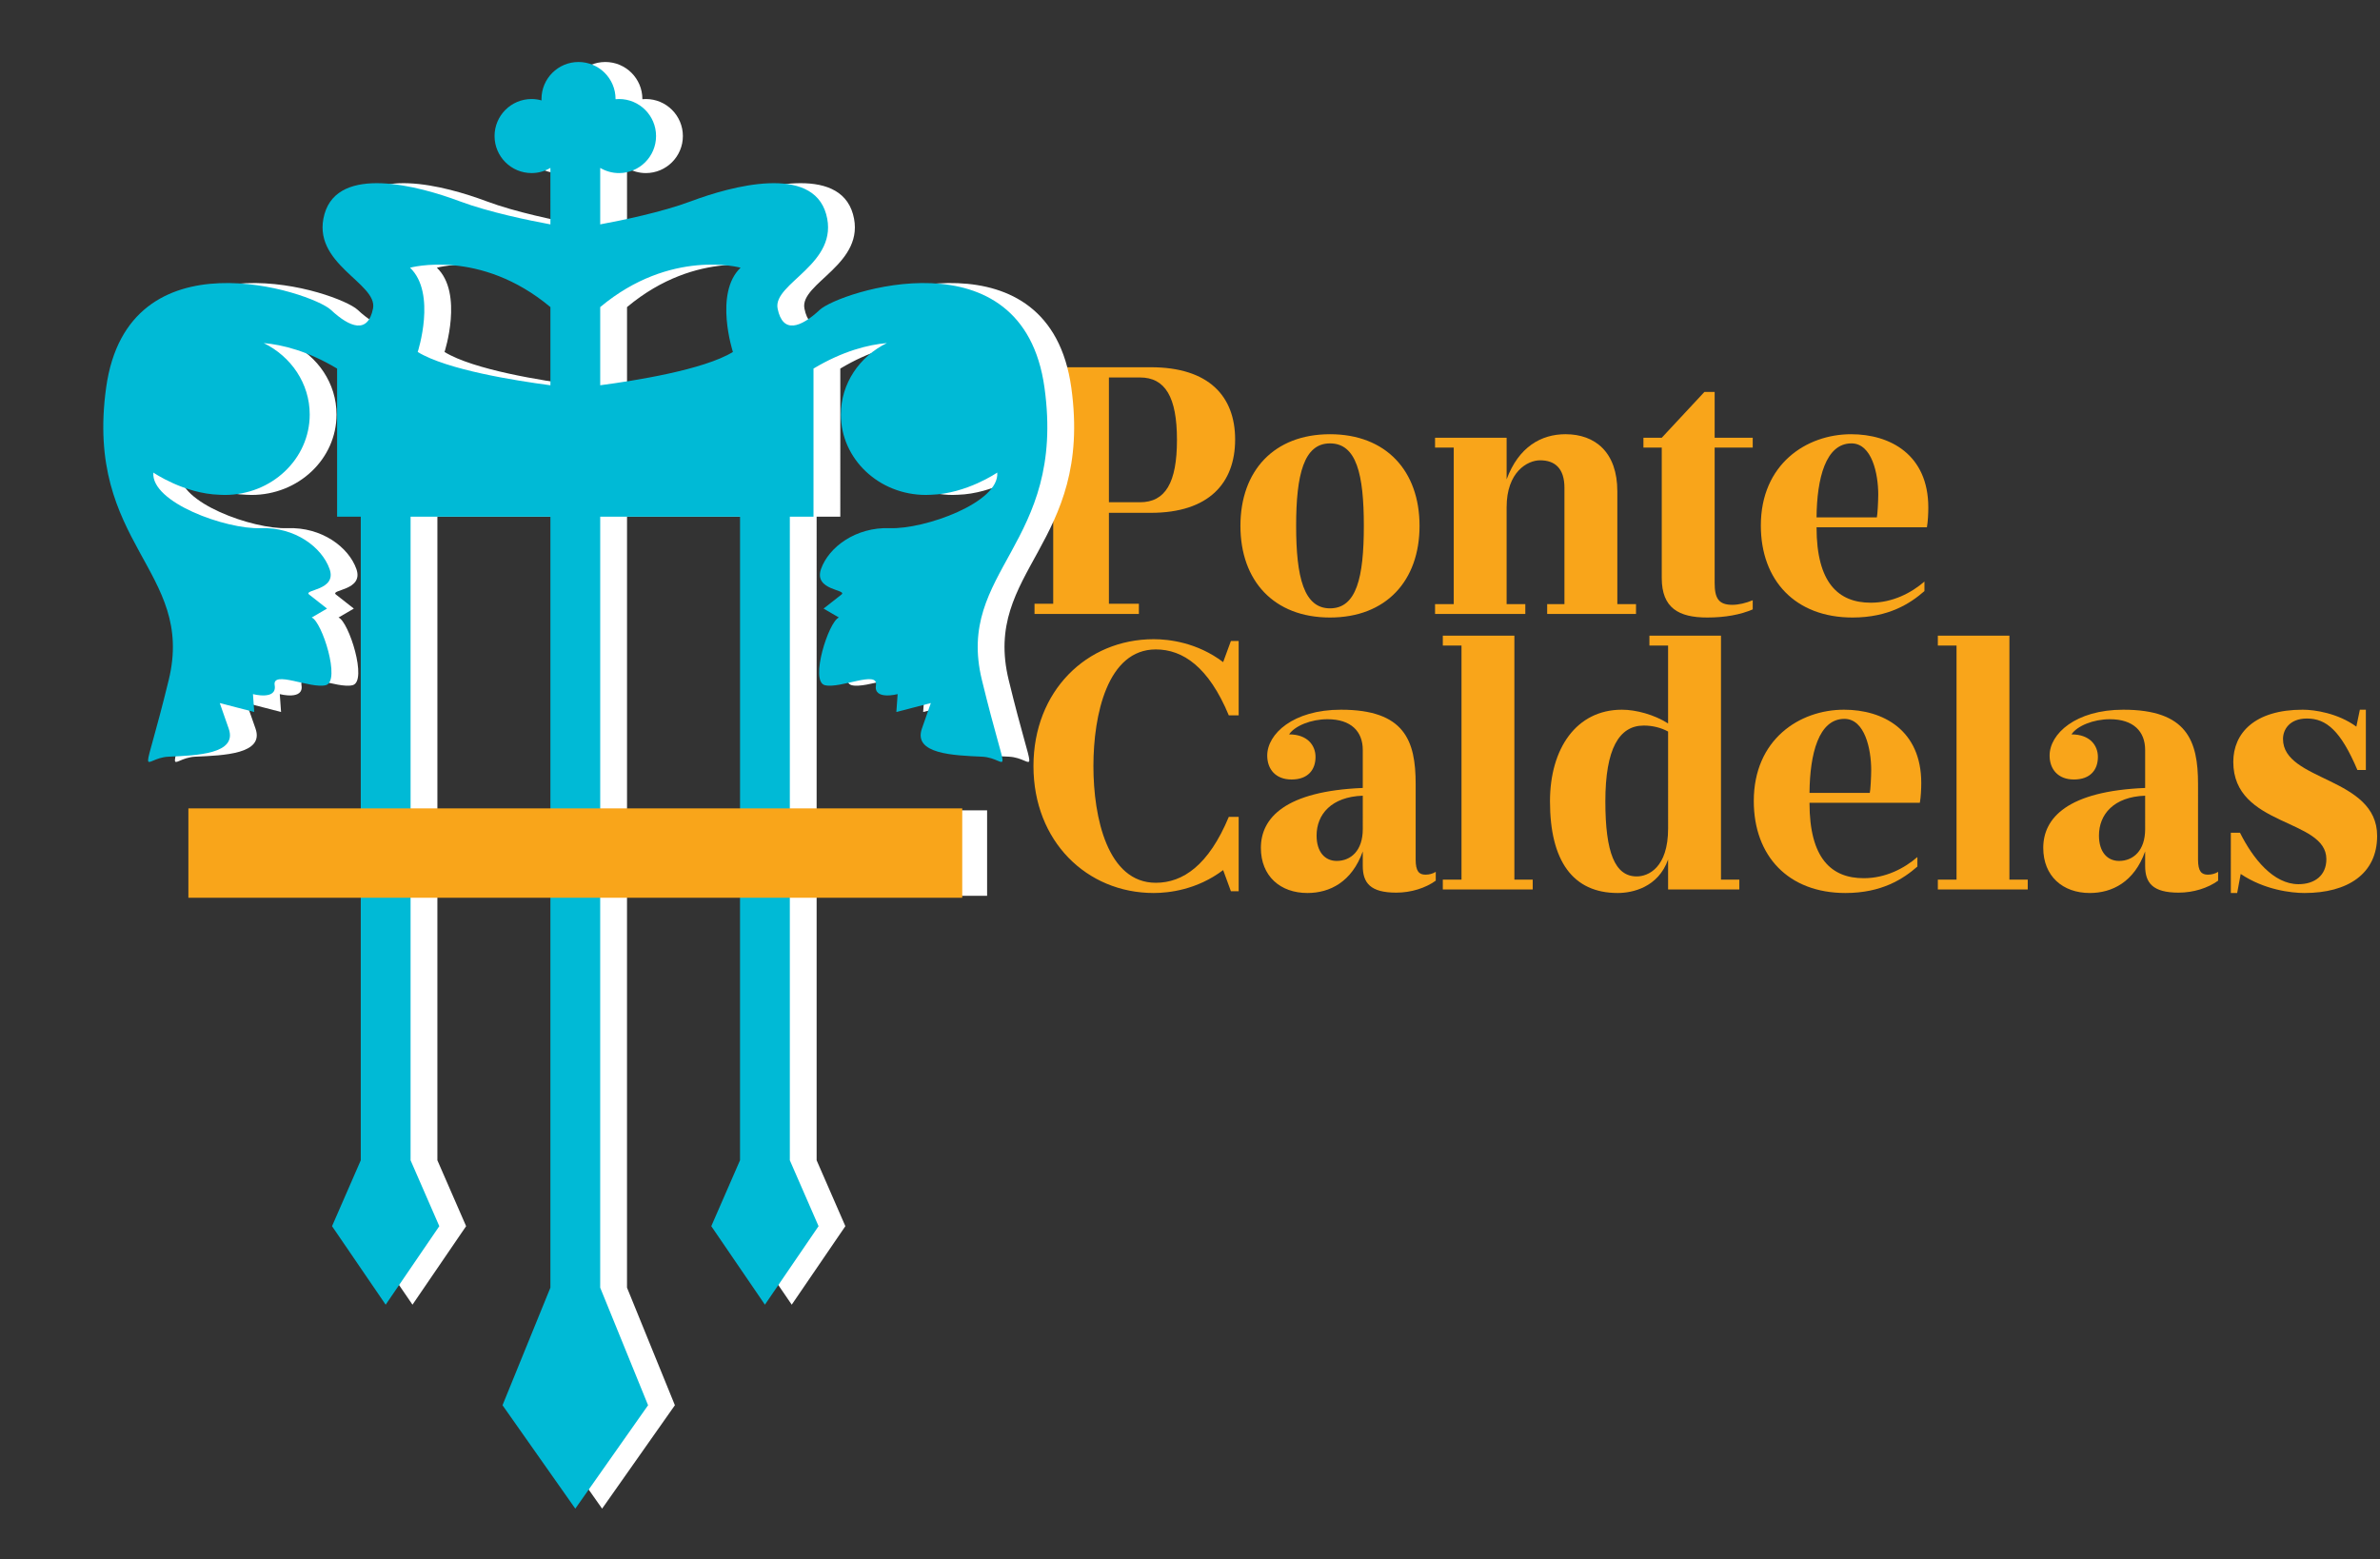 <?xml version="1.0" encoding="utf-8"?>
<!-- Generator: Adobe Illustrator 16.0.0, SVG Export Plug-In . SVG Version: 6.00 Build 0)  -->
<!DOCTYPE svg PUBLIC "-//W3C//DTD SVG 1.1//EN" "http://www.w3.org/Graphics/SVG/1.1/DTD/svg11.dtd">
<svg version="1.1" id="Layer_1" xmlns="http://www.w3.org/2000/svg" xmlns:xlink="http://www.w3.org/1999/xlink" x="0px" y="0px"
	 width="528px" height="346px" viewBox="0 0 528 346" enable-background="new 0 0 528 346" xml:space="preserve">
<rect x="0" y="0" width="528" height="346" fill="#333333" stroke="none"/>
<g>
	<g>
		<path fill="#F9A51A" d="M255.319,81.493c12.828,0,18.694,6.414,18.694,16.035c0,9.699-5.866,16.269-18.694,16.269h-9.308v20.18
			h6.649v2.268h-23.153v-2.268h4.146V83.761h-4.146v-2.269L255.319,81.493L255.319,81.493z M252.895,111.45
			c5.632,0,8.213-4.302,8.213-13.844c0-9.464-2.581-13.845-8.213-13.845h-6.883v27.689H252.895z"/>
		<path fill="#F9A51A" d="M314.923,116.691c0,12.202-7.432,20.337-19.866,20.337c-12.438,0-19.869-8.135-19.869-20.337
			s7.432-20.336,19.869-20.336C307.491,96.354,314.923,104.489,314.923,116.691z M287.546,116.691
			c0,11.419,1.722,18.303,7.511,18.303c5.865,0,7.508-6.805,7.508-18.303s-1.643-18.303-7.508-18.303
			C289.268,98.388,287.546,105.271,287.546,116.691z"/>
		<path fill="#F9A51A" d="M334.243,106.366c2.659-7.196,7.666-10.012,13.062-10.012c6.57,0,11.498,3.989,11.498,12.671v25.03h4.145
			v2.189h-19.71v-2.189h3.832v-25.812c0-4.302-2.11-6.101-5.396-6.101c-2.815,0-7.432,2.581-7.432,10.403v21.51h4.146v2.189h-20.023
			v-2.189h4.146V99.327h-4.146v-2.19h15.878L334.243,106.366L334.243,106.366z"/>
		<path fill="#F9A51A" d="M380.394,129.362c0,3.364,0.859,4.85,3.91,4.85c1.408,0,3.051-0.391,4.536-1.017v2.034
			c-2.736,1.172-6.102,1.799-10.089,1.799c-6.337,0-10.092-2.112-10.092-8.76V99.327h-4.066v-2.19h4.066l9.466-10.168h2.269v10.168
			h8.446v2.19h-8.446V129.362L380.394,129.362z"/>
		<path fill="#F9A51A" d="M426.934,131.161c-3.129,2.738-7.9,5.867-15.957,5.867c-12.671,0-20.337-8.213-20.337-20.415
			c0-13.61,10.092-20.258,20.023-20.258c8.684,0,17.13,4.537,17.13,16.269c0,1.173-0.077,3.128-0.312,4.38H403
			c0,12.358,4.849,16.738,12.045,16.738c4.851,0,8.994-2.189,11.89-4.692L426.934,131.161L426.934,131.161z M416.373,114.814
			c0.156-0.548,0.313-3.677,0.313-5.084c0-4.615-1.409-11.342-5.945-11.342c-5.71,0-7.665,7.744-7.743,16.426H416.373z"/>
		<path fill="#F9A51A" d="M271.354,193.074c-5.788,4.38-12.045,5.084-15.409,5.084c-14.86,0-26.672-11.499-26.672-28.159
			s11.812-28.159,26.672-28.159c3.364,0,9.621,0.705,15.409,5.085l1.722-4.693h1.721v16.504h-2.189
			c-4.458-10.716-10.168-14.627-16.19-14.627c-10.716,0-13.846,14.471-13.846,25.891s3.13,25.891,13.846,25.891
			c6.022,0,11.732-3.912,16.19-14.627h2.189v16.504h-1.721L271.354,193.074z"/>
		<path fill="#F9A51A" d="M314.062,190.727c0,2.66,0.782,3.363,2.19,3.363c0.859,0,1.643-0.234,2.269-0.625v1.956
			c-2.269,1.642-5.476,2.659-8.761,2.659c-5.788,0-7.431-2.189-7.431-5.943v-3.207c-2.426,6.805-7.354,9.229-12.28,9.229
			c-6.022,0-10.325-3.756-10.325-10.012c0-6.648,5.398-12.594,22.605-13.297v-8.448c0-4.068-2.58-6.805-7.821-6.805
			c-3.677,0-7.274,1.486-8.526,3.364c4.146,0,5.866,2.502,5.866,5.005c0,2.816-1.643,5.006-5.316,5.006
			c-3.521,0-5.397-2.268-5.397-5.319c0-4.771,5.71-10.167,16.347-10.167c14.158,0,16.582,6.882,16.582,16.502L314.062,190.727
			L314.062,190.727z M302.33,176.568c-6.961,0.236-10.246,4.146-10.246,8.84c0,3.676,1.877,5.632,4.458,5.632
			c3.129,0,5.788-2.269,5.788-7.041V176.568z"/>
		<path fill="#F9A51A" d="M340.031,195.186v2.19h-19.945v-2.19h4.146v-51.937h-4.146v-2.19h15.878v54.126H340.031z"/>
		<path fill="#F9A51A" d="M365.922,143.249v-2.19H381.8v54.126h4.067v2.19h-15.801v-6.649c-2.189,6.18-7.898,7.432-11.185,7.432
			c-9.935,0-15.019-7.118-15.019-20.336c0-11.732,5.865-20.336,15.956-20.336c3.128,0,7.196,1.094,10.246,3.05V143.25
			L365.922,143.249L365.922,143.249z M370.067,162.333c-1.562-0.86-3.441-1.33-5.396-1.33c-5.477,0-8.525,5.163-8.525,16.817
			c0,11.341,2.11,16.66,6.962,16.66c2.58,0,6.96-1.957,6.96-10.639L370.067,162.333L370.067,162.333z"/>
		<path fill="#F9A51A" d="M425.369,192.291c-3.129,2.738-7.899,5.867-15.956,5.867c-12.672,0-20.338-8.213-20.338-20.415
			c0-13.609,10.091-20.258,20.025-20.258c8.682,0,17.129,4.536,17.129,16.269c0,1.174-0.079,3.129-0.312,4.381h-24.482
			c0,12.357,4.849,16.738,12.045,16.738c4.852,0,8.995-2.189,11.89-4.693L425.369,192.291L425.369,192.291z M414.811,175.943
			c0.156-0.547,0.312-3.676,0.312-5.083c0-4.615-1.407-11.342-5.944-11.342c-5.709,0-7.666,7.744-7.743,16.425H414.811
			L414.811,175.943z"/>
		<path fill="#F9A51A" d="M449.852,195.186v2.19h-19.944v-2.19h4.146v-51.937h-4.146v-2.19h15.878v54.126H449.852z"/>
		<path fill="#F9A51A" d="M487.631,190.727c0,2.66,0.781,3.363,2.19,3.363c0.86,0,1.643-0.234,2.269-0.625v1.956
			c-2.269,1.642-5.476,2.659-8.762,2.659c-5.787,0-7.431-2.189-7.431-5.943v-3.207c-2.425,6.805-7.353,9.229-12.28,9.229
			c-6.021,0-10.324-3.756-10.324-10.012c0-6.648,5.397-12.594,22.604-13.297v-8.448c0-4.068-2.58-6.805-7.82-6.805
			c-3.677,0-7.274,1.486-8.525,3.364c4.146,0,5.866,2.502,5.866,5.005c0,2.816-1.645,5.006-5.318,5.006
			c-3.521,0-5.397-2.268-5.397-5.319c0-4.771,5.71-10.167,16.349-10.167c14.156,0,16.581,6.882,16.581,16.502L487.631,190.727
			L487.631,190.727z M475.898,176.568c-6.961,0.236-10.246,4.146-10.246,8.84c0,3.676,1.877,5.632,4.458,5.632
			c3.129,0,5.788-2.269,5.788-7.041V176.568z"/>
		<path fill="#F9A51A" d="M494.905,184.783h2.034c2.894,5.787,7.431,11.42,12.983,11.42c3.521,0,6.18-1.878,6.18-5.555
			c0-9.072-20.649-7.117-20.649-21.586c0-6.336,4.692-11.576,15.409-11.576c2.659,0,7.821,0.782,11.891,3.754l0.78-3.754h1.33
			v13.375h-1.878c-3.677-8.683-6.883-11.42-11.185-11.42c-3.91,0-5.319,2.503-5.319,4.536c0,9.464,20.885,8.37,20.885,21.509
			c0,8.449-6.569,12.673-16.112,12.673c-2.974,0-8.917-0.704-14.157-4.224l-0.783,4.224h-1.407L494.905,184.783L494.905,184.783z"/>
	</g>
	<g>
		<path fill="#FFFFFF" d="M237.671,86.036c-4.816-34.846-45.611-21.248-49.86-17.281c-4.25,3.966-8.216,5.382-9.349-0.284
			s13.882-9.915,10.766-20.963c-3.116-11.049-20.964-6.233-30.03-2.833c-6.423,2.409-15.4,4.248-20.092,5.116V37.259
			c1.226,0.724,2.648,1.147,4.173,1.147c4.538,0,8.217-3.678,8.217-8.216c0-4.537-3.679-8.215-8.217-8.215
			c-0.26,0-0.516,0.015-0.77,0.039c0-0.013,0.002-0.026,0.002-0.039c0-4.538-3.679-8.216-8.216-8.216s-8.215,3.678-8.215,8.216
			c0,0.104,0.012,0.206,0.016,0.31c-0.705-0.197-1.444-0.31-2.211-0.31c-4.538,0-8.216,3.678-8.216,8.215
			c0,4.538,3.678,8.216,8.216,8.216c1.526,0,2.949-0.423,4.173-1.148V49.79c-4.689-0.868-13.669-2.707-20.092-5.116
			c-9.066-3.399-26.914-8.215-30.03,2.833C74.819,58.556,89.834,62.806,88.7,68.471c-1.134,5.666-5.1,4.25-9.35,0.284
			c-4.25-3.966-45.044-17.565-49.859,17.281c-4.816,34.845,19.83,40.511,13.882,64.875c-5.949,24.364-6.233,17.281,0,16.998
			c6.231-0.283,15.297-0.566,13.313-6.232c-0.835-2.388-1.318-3.771-1.599-4.568c-0.384-1.098-0.384-1.098-0.384-1.098l7.648,1.983
			l-0.283-3.967c0,0,5.383,1.417,4.815-1.982c-0.566-3.399,7.933,0.85,11.333,0c3.399-0.851-0.85-14.165-3.117-15.015l3.399-1.983
			c0,0-2.55-1.983-3.966-3.116c-1.416-1.134,6.232-0.851,4.532-5.666c-1.699-4.816-7.648-9.349-15.298-9.065
			c-7.648,0.284-24.364-5.689-23.797-12.335c0,0,6.822,4.693,14.658,4.925c0.392,0.023,0.786,0.039,1.184,0.039
			c10.408,0,18.846-7.989,18.846-17.845c0-6.905-4.145-12.889-10.203-15.856c4.153,0.365,9.757,1.754,16.279,5.66v32.862h5.25
			v65.159H48.166v18.979h37.819v58.683l-6.374,14.619l11.898,17.422l11.898-17.422l-6.374-14.619v-58.683h31.021v86.942
			l-10.624,26.095l0,0l16.148,22.946l16.147-22.946l-10.624-26.095v-86.942h31.021v58.683l-6.374,14.619l11.897,17.422
			l11.898-17.422l-6.374-14.619v-58.683h37.82v-18.979h-37.82V114.65h5.25V81.787c6.521-3.906,12.125-5.295,16.28-5.66
			c-6.06,2.967-10.203,8.951-10.203,15.856c0,9.856,8.438,17.845,18.844,17.845c0.397,0,0.792-0.016,1.185-0.039
			c7.835-0.232,14.658-4.925,14.658-4.925c0.567,6.646-16.146,12.618-23.797,12.335c-7.649-0.283-13.598,4.25-15.298,9.065
			c-1.7,4.815,5.949,4.532,4.533,5.666c-1.416,1.133-3.966,3.116-3.966,3.116l3.398,1.983c-2.267,0.85-6.516,14.164-3.116,15.015
			c3.399,0.85,11.898-3.399,11.332,0s4.816,1.982,4.816,1.982l-0.284,3.967l7.649-1.983c0,0,0,0-0.385,1.098
			c-0.279,0.799-0.763,2.181-1.599,4.568c-1.982,5.666,7.083,5.949,13.315,6.232c6.232,0.283,5.948,7.366,0-16.998
			C217.837,126.547,242.487,120.881,237.671,86.036z M170.247,59.406c-5.949,5.666-1.7,18.697-1.7,18.697
			c-6.45,3.954-21.763,6.378-29.441,7.388V68.144C154.719,55.082,170.247,59.406,170.247,59.406z M128.057,68.144v17.347
			c-7.679-1.009-22.992-3.434-29.44-7.388c0,0,4.25-13.031-1.7-18.697C96.916,59.406,112.444,55.082,128.057,68.144z
			 M97.036,179.807v-65.158h31.021v65.158H97.036z M139.105,179.807v-65.158h31.021v65.158H139.105z"/>
		<path fill="#00BAD6" d="M231.722,86.036c-4.816-34.846-45.611-21.248-49.861-17.281c-4.249,3.966-8.215,5.382-9.349-0.284
			c-1.133-5.666,13.882-9.915,10.766-20.963c-3.115-11.049-20.964-6.233-30.029-2.833c-6.423,2.409-15.401,4.248-20.093,5.116
			V37.259c1.225,0.724,2.648,1.147,4.174,1.147c4.537,0,8.216-3.678,8.216-8.216c0-4.537-3.679-8.215-8.216-8.215
			c-0.261,0-0.517,0.015-0.771,0.039c0-0.013,0.002-0.026,0.002-0.039c0-4.538-3.678-8.216-8.216-8.216
			c-4.537,0-8.215,3.678-8.215,8.216c0,0.104,0.012,0.206,0.016,0.31c-0.705-0.197-1.443-0.31-2.212-0.31
			c-4.537,0-8.215,3.678-8.215,8.215c0,4.538,3.678,8.216,8.215,8.216c1.526,0,2.95-0.423,4.174-1.148V49.79
			c-4.689-0.868-13.669-2.707-20.092-5.116c-9.065-3.399-26.914-8.215-30.03,2.833C68.87,58.556,83.885,62.806,82.751,68.471
			c-1.133,5.666-5.1,4.25-9.35,0.284c-4.25-3.966-45.044-17.565-49.859,17.281c-4.815,34.845,19.832,40.511,13.882,64.875
			s-6.233,17.281,0,16.998c6.231-0.283,15.297-0.566,13.313-6.232c-0.835-2.388-1.318-3.771-1.599-4.568
			c-0.384-1.098-0.384-1.098-0.384-1.098l7.648,1.983l-0.282-3.967c0,0,5.382,1.417,4.814-1.982c-0.565-3.399,7.934,0.85,11.333,0
			c3.399-0.851-0.85-14.165-3.117-15.015l3.399-1.983c0,0-2.55-1.983-3.966-3.116c-1.416-1.134,6.232-0.851,4.533-5.666
			c-1.7-4.816-7.649-9.349-15.299-9.065c-7.648,0.284-24.363-5.689-23.797-12.335c0,0,6.822,4.693,14.658,4.925
			c0.392,0.023,0.786,0.039,1.184,0.039c10.408,0,18.846-7.989,18.846-17.845c0-6.905-4.145-12.889-10.203-15.856
			c4.154,0.365,9.757,1.754,16.28,5.66v32.862h5.25v65.159h-37.82v18.979h37.82v58.683l-6.374,14.619l11.897,17.422L97.46,272.09
			l-6.374-14.619v-58.683h31.021v86.942l-10.624,26.095l0,0l16.148,22.946l16.146-22.946l-10.624-26.095v-86.942h31.021v58.683
			l-6.374,14.619l11.898,17.422l11.9-17.422l-6.374-14.619v-58.683h37.82v-18.979h-37.82V114.65h5.25V81.787
			c6.522-3.906,12.125-5.295,16.28-5.66c-6.06,2.967-10.203,8.951-10.203,15.856c0,9.856,8.437,17.845,18.844,17.845
			c0.398,0,0.792-0.016,1.186-0.039c7.835-0.232,14.657-4.925,14.657-4.925c0.567,6.646-16.146,12.618-23.797,12.335
			c-7.648-0.283-13.598,4.25-15.298,9.065c-1.7,4.815,5.949,4.532,4.533,5.666c-1.416,1.133-3.966,3.116-3.966,3.116l3.398,1.983
			c-2.267,0.85-6.516,14.164-3.115,15.015c3.398,0.85,11.897-3.399,11.332,0c-0.567,3.399,4.814,1.982,4.814,1.982l-0.283,3.967
			l7.649-1.983c0,0,0,0-0.384,1.098c-0.28,0.799-0.764,2.181-1.6,4.568c-1.981,5.666,7.083,5.949,13.315,6.232
			c6.232,0.283,5.949,7.366,0-16.998S236.538,120.881,231.722,86.036z M164.297,59.406c-5.949,5.666-1.7,18.697-1.7,18.697
			c-6.45,3.954-21.763,6.378-29.441,7.388V68.144C148.77,55.082,164.297,59.406,164.297,59.406z M122.108,68.144v17.347
			c-7.679-1.009-22.991-3.434-29.44-7.388c0,0,4.25-13.031-1.7-18.697C90.967,59.406,106.495,55.082,122.108,68.144z
			 M91.087,179.807v-65.158h31.021v65.158H91.087z M133.156,179.807v-65.158h31.021v65.158H133.156z"/>
		<rect x="41.793" y="179.382" fill="#F9A51A" width="171.678" height="19.83"/>
	</g>
</g>
</svg>
